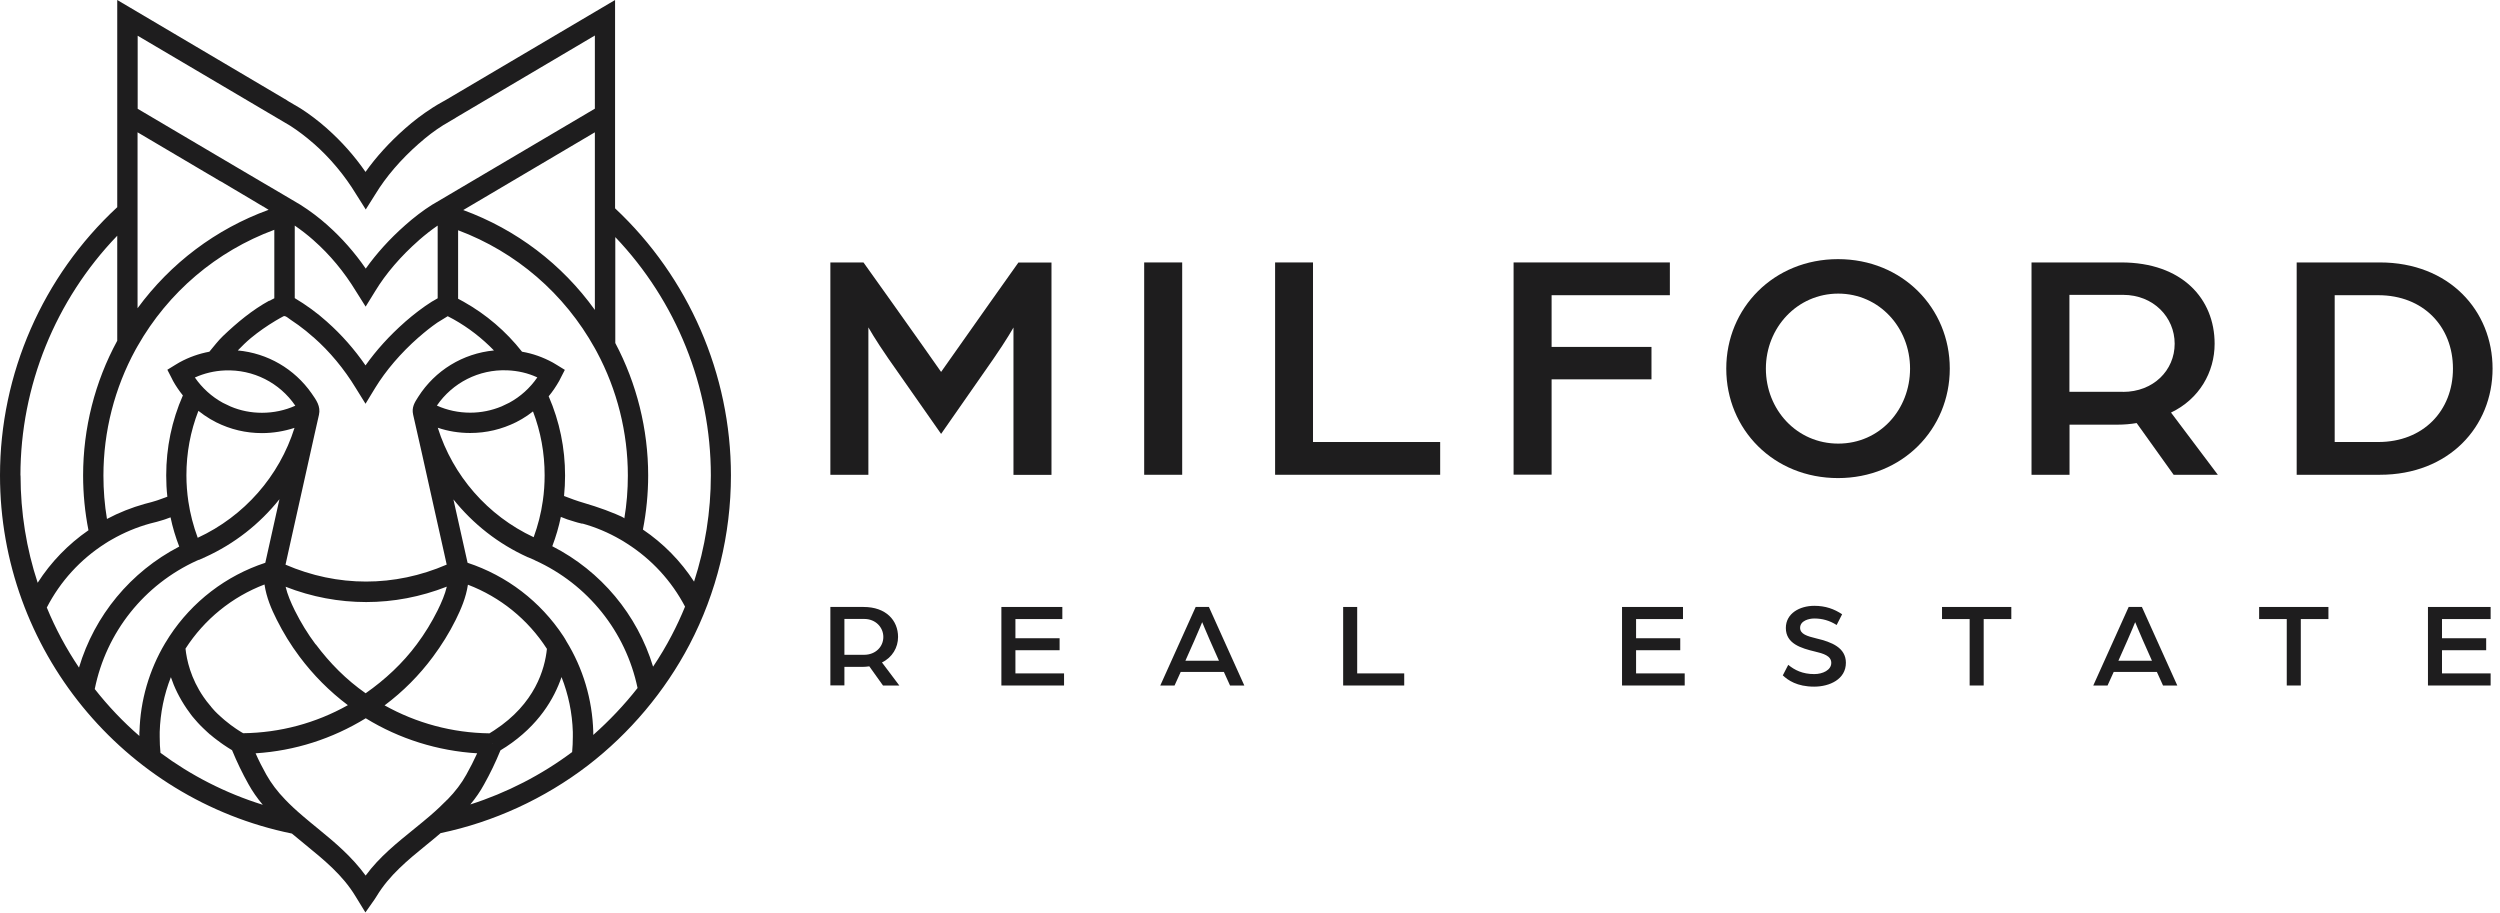 <svg width="219" height="80" viewBox="0 0 219 80" fill="none" xmlns="http://www.w3.org/2000/svg">
<g id="Group 1171276244">
<g id="Group">
<path id="Vector" d="M72.74 22.99H75.64L78.22 26.61C79.54 28.45 82.44 32.58 82.44 32.58C82.44 32.58 85.34 28.48 86.63 26.64L89.21 23H92.11V41.6H88.78V28.69C88.78 28.69 88.21 29.72 87 31.47L82.44 38.01L77.82 31.41C76.67 29.75 76.07 28.68 76.07 28.68V41.59H72.74V22.99Z" fill="#1E1D1E"/>
<path id="Vector_2" d="M100.23 22.99H103.56V41.59H100.23V22.99Z" fill="#1E1D1E"/>
<path id="Vector_3" d="M111.689 22.99H115.019V38.72H126.159V41.59H111.699V22.99H111.689Z" fill="#1E1D1E"/>
<path id="Vector_4" d="M132.59 22.99H146.28V25.86H135.92V30.39H144.67V33.23H135.92V41.58H132.59V22.98V22.99Z" fill="#1E1D1E"/>
<path id="Vector_5" d="M151.221 32.29C151.221 26.98 155.381 22.7 161.011 22.7C166.641 22.7 170.801 26.98 170.801 32.29C170.801 37.6 166.641 41.88 161.011 41.88C155.381 41.88 151.221 37.63 151.221 32.29ZM167.321 32.29C167.321 28.7 164.621 25.72 161.031 25.72C157.441 25.72 154.691 28.7 154.691 32.29C154.691 35.88 157.391 38.86 161.031 38.86C164.671 38.86 167.321 35.88 167.321 32.29Z" fill="#1E1D1E"/>
<path id="Vector_6" d="M177.961 22.99H185.821C191.161 22.99 194.001 26.18 194.001 30.11C194.001 32.61 192.651 34.96 190.181 36.14L194.281 41.59H190.411L187.171 37.06C186.651 37.15 186.081 37.2 185.511 37.2H181.291V41.59H177.961V22.99ZM185.971 34.33C188.641 34.33 190.501 32.44 190.501 30.11C190.501 27.78 188.631 25.83 185.991 25.83H181.281V34.32H185.961L185.971 34.33Z" fill="#1E1D1E"/>
<path id="Vector_7" d="M201.189 22.99H208.479C214.539 22.99 218.349 27.21 218.349 32.29C218.349 37.37 214.529 41.59 208.479 41.59H201.189V22.99ZM208.339 38.72C212.269 38.72 214.879 35.99 214.879 32.29C214.879 28.59 212.269 25.86 208.339 25.86H204.519V38.72H208.339Z" fill="#1E1D1E"/>
</g>
<path id="Vector_8" d="M25.18 8.81L10.27 0V18.15C3.74 24.2 0 32.74 0 41.65C0 56.84 10.74 69.99 25.57 73.02C25.95 73.34 26.34 73.66 26.71 73.96C28.41 75.35 30.02 76.66 31.14 78.51L32.01 79.93L32.81 78.79L32.99 78.51C34.11 76.66 35.71 75.35 37.42 73.96C37.81 73.64 38.21 73.32 38.6 72.98C43.25 72.01 47.7 69.96 51.49 67.06C55.17 64.23 58.25 60.57 60.4 56.47C62.78 51.93 64.03 46.8 64.03 41.64C64.03 32.79 60.33 24.29 53.88 18.25V0L38.98 8.8L38.76 8.92C38.46 9.09 38.16 9.26 37.87 9.45C37.86 9.45 37.84 9.47 37.83 9.48C37.01 10 36.23 10.6 35.48 11.26L35.46 11.28C34.11 12.47 32.94 13.76 32.02 15.06C31.06 13.67 29.92 12.39 28.68 11.29L28.65 11.26C27.9 10.6 27.12 10 26.3 9.48L25.16 8.81H25.18ZM48.06 34.72C48.41 34.3 48.71 33.85 48.99 33.36C49.03 33.29 49.07 33.21 49.1 33.14L49.48 32.4L48.78 31.97C48.7 31.92 48.61 31.87 48.53 31.82L48.41 31.75C47.56 31.29 46.67 30.97 45.73 30.81C44.32 29.02 42.6 27.55 40.61 26.43C40.45 26.34 40.29 26.25 40.13 26.17V20.17C45.22 22.08 49.44 25.71 52.11 30.51L52.28 30.82C54.06 34.14 55 37.88 55 41.66C55 42.92 54.9 44.18 54.69 45.42C54.71 45.3 53.19 44.74 53.02 44.67C52.4 44.44 51.77 44.24 51.13 44.05C50.54 43.88 49.98 43.67 49.41 43.45C49.47 42.85 49.5 42.25 49.5 41.66C49.5 39.25 49.02 36.92 48.07 34.73L48.06 34.72ZM42.86 64.24C39.63 64.2 36.48 63.35 33.69 61.79C35.31 60.58 36.73 59.15 37.93 57.53C38.68 56.52 39.36 55.43 39.92 54.3C40.38 53.37 40.82 52.36 40.99 51.22C43.82 52.3 46.25 54.26 47.91 56.84C47.73 58.61 46.87 61.64 43.32 63.96L43.26 64C43.14 64.08 43.01 64.16 42.86 64.25V64.24ZM43.12 65.12H43.11V65.1H43.12V65.12ZM27.65 56.45C26.96 55.53 26.35 54.53 25.83 53.49C25.47 52.76 25.18 52.08 25.02 51.4C27.32 52.3 29.7 52.74 32.08 52.74C34.46 52.74 36.84 52.29 39.14 51.39C38.98 52.07 38.69 52.75 38.33 53.48C37.81 54.52 37.2 55.52 36.51 56.44C35.28 58.1 33.73 59.54 32.03 60.73C30.33 59.54 28.9 58.1 27.66 56.44L27.65 56.45ZM30.46 61.78C27.66 63.35 24.53 64.19 21.3 64.23C21.3 64.23 21.23 64.18 21.19 64.16C21.19 64.16 21.19 64.16 21.18 64.16C21.09 64.1 21 64.05 20.91 63.99L20.68 63.84C20.56 63.76 20.45 63.68 20.34 63.6C20.29 63.56 20.24 63.52 20.19 63.49L20.14 63.45C20.04 63.37 19.95 63.3 19.85 63.22C19.8 63.18 19.76 63.15 19.71 63.11C19.66 63.07 19.62 63.03 19.57 62.99C19.48 62.91 19.39 62.83 19.3 62.75C19.26 62.71 19.21 62.67 19.17 62.63C19.13 62.59 19.08 62.55 19.04 62.51C18.9 62.38 18.77 62.24 18.65 62.1C18.59 62.03 18.53 61.96 18.47 61.89V61.87C18.47 61.87 18.41 61.82 18.39 61.79C18.39 61.79 18.37 61.77 18.37 61.76C18.28 61.65 18.19 61.54 18.1 61.43C18.01 61.31 17.93 61.2 17.84 61.07C16.7 59.42 16.35 57.79 16.25 56.82C17.91 54.24 20.34 52.28 23.17 51.2C23.34 52.34 23.77 53.35 24.24 54.28C24.81 55.42 25.48 56.51 26.23 57.51C27.44 59.13 28.86 60.56 30.47 61.77L30.46 61.78ZM25.01 49.47C25.18 48.7 25.35 47.94 25.52 47.17C25.88 45.56 26.24 43.94 26.6 42.33C26.92 40.89 27.24 39.46 27.56 38.02C27.68 37.46 27.82 36.9 27.94 36.34C28.11 35.59 27.7 35.04 27.29 34.45C25.79 32.31 23.44 30.94 20.83 30.7C21.2 30.32 21.57 29.95 21.98 29.61C22.66 29.05 23.38 28.55 24.13 28.1C24.36 27.96 24.6 27.83 24.84 27.7C24.99 27.62 25.33 27.92 25.46 28.01C25.69 28.16 25.92 28.32 26.14 28.48C26.59 28.81 27.03 29.16 27.44 29.53L27.47 29.55C28.88 30.79 30.15 32.32 31.17 34L32.02 35.37L32.86 33.99C33.79 32.47 35.1 30.93 36.67 29.55L36.7 29.53C37.22 29.07 37.76 28.64 38.31 28.26L39.22 27.7C39.39 27.79 39.56 27.88 39.73 27.97C41.05 28.71 42.23 29.63 43.27 30.7C40.55 30.96 38.11 32.45 36.64 34.76C36.31 35.27 36.05 35.69 36.19 36.32C36.44 37.45 36.71 38.58 36.96 39.72L38.02 44.48C38.32 45.84 38.63 47.19 38.93 48.55C39 48.85 39.07 49.16 39.13 49.46C34.55 51.44 29.58 51.44 25 49.46L25.01 49.47ZM19.69 32.45H19.71C22.19 32.35 24.5 33.53 25.87 35.54C24.96 35.95 23.96 36.16 22.95 36.16C22 36.16 21.07 35.98 20.2 35.61L19.53 35.29C18.54 34.75 17.71 33.99 17.07 33.07C17.89 32.7 18.77 32.49 19.69 32.45ZM17.38 35.99C17.71 36.25 18.05 36.49 18.42 36.71L18.88 36.96L18.93 36.99C20.19 37.62 21.54 37.94 22.95 37.94C23.92 37.94 24.88 37.78 25.8 37.48C24.47 41.71 21.4 45.22 17.32 47.11C16.94 46.08 16.66 45.01 16.5 43.93C16.39 43.18 16.33 42.41 16.33 41.64C16.33 39.68 16.68 37.79 17.38 35.99ZM25.82 26.12V19.76C26.38 20.15 26.93 20.57 27.45 21.03L27.48 21.06C28.89 22.3 30.16 23.83 31.18 25.51L32.03 26.86L32.87 25.5C33.79 23.98 35.11 22.44 36.68 21.06L36.71 21.03C37.24 20.57 37.78 20.14 38.34 19.76V26.13L37.91 26.38L37.85 26.41C37.04 26.92 36.25 27.53 35.49 28.19L35.46 28.22C34.12 29.4 32.95 30.69 32.02 32.01C31.05 30.6 29.91 29.31 28.68 28.22L28.65 28.19C27.76 27.39 26.8 26.7 25.81 26.11L25.82 26.12ZM44.61 35.28L43.94 35.6C43.07 35.96 42.15 36.15 41.19 36.15C40.18 36.15 39.18 35.94 38.27 35.53C39.64 33.53 41.95 32.34 44.43 32.44H44.45C45.37 32.48 46.25 32.68 47.07 33.06C46.43 33.99 45.59 34.75 44.61 35.28ZM38.35 37.47C39.26 37.78 40.22 37.93 41.19 37.93C42.6 37.93 43.95 37.61 45.22 36.98L45.73 36.7C46.07 36.5 46.39 36.28 46.69 36.04C47.37 37.82 47.71 39.69 47.71 41.63C47.71 42.38 47.66 43.14 47.55 43.88C47.4 44.97 47.12 46.04 46.75 47.06C42.71 45.17 39.67 41.67 38.35 37.47ZM40.58 18.4L52.11 11.59V27.15C49.23 23.14 45.24 20.11 40.58 18.4ZM39.96 10.29L52.11 3.11V9.52L37.95 17.88L37.86 17.93C37.05 18.44 36.26 19.05 35.5 19.72L35.48 19.74C34.14 20.92 32.97 22.22 32.04 23.53C31.07 22.12 29.93 20.83 28.7 19.74L28.68 19.72C27.94 19.06 27.14 18.46 26.32 17.94L24.05 16.6L23.11 16.05L20.75 14.66L19.02 13.64C18.81 13.52 13.62 10.45 12.06 9.53V3.13L24.21 10.3L25.43 11.02C26.13 11.47 26.81 11.99 27.46 12.56L27.5 12.59C28.92 13.84 30.2 15.37 31.2 17.02L32.04 18.35L32.89 17C33.8 15.5 35.11 13.97 36.69 12.58L36.73 12.55C37.39 11.96 38.09 11.43 38.82 10.97L39.97 10.29H39.96ZM18.92 15.65L19.31 15.88H19.33L22.48 17.75L22.51 17.77L23.03 18.08H23.05L23.27 18.22L23.37 18.28L23.53 18.38C18.91 20.06 14.94 23.06 12.05 27V11.59C14.16 12.84 18.02 15.12 18.09 15.16L18.91 15.64L18.92 15.65ZM23.6 26.33C22.1 27.15 20.78 28.25 19.54 29.43C19.1 29.85 18.73 30.35 18.34 30.81C17.43 30.98 16.55 31.29 15.73 31.74C15.73 31.74 15.61 31.8 15.61 31.81C15.53 31.86 15.44 31.91 15.36 31.96L14.66 32.39L15.04 33.13C15.08 33.2 15.11 33.27 15.16 33.37C15.41 33.82 15.7 34.24 16.02 34.64C15.05 36.85 14.56 39.2 14.56 41.65C14.56 42.27 14.59 42.89 14.66 43.51C14.63 43.52 14.6 43.54 14.56 43.55C14.44 43.6 14.32 43.64 14.2 43.68L13.92 43.78C13.92 43.78 13.85 43.8 13.81 43.82L13.62 43.88C13.5 43.92 13.37 43.96 13.25 43.99L12.68 44.14C11.54 44.46 10.42 44.9 9.37 45.46C9.16 44.21 9.06 42.93 9.06 41.66C9.06 37.79 10.04 33.98 11.88 30.62L12.05 30.32C14.74 25.59 18.96 22.01 24.03 20.13V26.13C23.88 26.2 23.74 26.28 23.6 26.36V26.33ZM1.79 41.65C1.79 33.81 4.86 26.27 10.27 20.65V29.71V29.85C8.31 33.45 7.28 37.52 7.28 41.65C7.28 43.27 7.44 44.88 7.75 46.45C5.97 47.68 4.46 49.24 3.3 51.05C2.32 48.08 1.8 44.91 1.8 41.65H1.79ZM4.1 53.22C5.28 50.93 7.04 49 9.22 47.61C9.4 47.49 9.6 47.37 9.8 47.26C10.86 46.65 11.99 46.18 13.15 45.86L13.74 45.71C13.88 45.67 14.01 45.63 14.15 45.59L14.35 45.53C14.35 45.53 14.45 45.5 14.5 45.48L14.8 45.37C14.8 45.37 14.89 45.34 14.94 45.32C15.12 46.19 15.38 47.05 15.7 47.88C11.44 50.09 8.28 53.92 6.92 58.48C5.81 56.83 4.86 55.07 4.1 53.22ZM12.21 64.1C12.21 64.22 12.21 64.35 12.21 64.47C10.78 63.23 9.47 61.85 8.3 60.36C9.3 55.39 12.62 51.21 17.27 49.1L17.42 49.04C17.42 49.04 17.43 49.04 17.44 49.04H17.45C17.6 48.97 17.74 48.91 17.87 48.85C17.87 48.85 17.89 48.85 17.89 48.84H17.92L17.96 48.81C20.54 47.64 22.76 45.89 24.48 43.73L23.24 49.3C19.8 50.43 16.84 52.7 14.85 55.73L14.45 56.37C13.07 58.7 12.29 61.36 12.22 64.09L12.21 64.1ZM14.06 65.97C14.01 65.51 13.99 65.03 13.99 64.55C13.99 64.41 13.99 64.28 13.99 64.14V64.12C14.04 62.47 14.37 60.84 14.97 59.32C15.26 60.19 15.71 61.14 16.37 62.1C16.37 62.1 16.42 62.17 16.45 62.21C16.47 62.25 16.5 62.28 16.53 62.32C16.58 62.39 16.63 62.46 16.68 62.53C16.78 62.67 16.88 62.8 16.99 62.92C17.03 62.97 17.07 63.02 17.12 63.07C17.19 63.15 17.26 63.23 17.33 63.31C17.48 63.47 17.63 63.63 17.79 63.78C17.9 63.89 18.02 64 18.14 64.11C18.21 64.17 18.28 64.24 18.35 64.3C18.35 64.3 18.38 64.33 18.39 64.34C18.39 64.34 18.39 64.34 18.4 64.34C18.4 64.34 18.41 64.34 18.42 64.35C18.42 64.35 18.43 64.36 18.44 64.37C18.53 64.45 18.63 64.53 18.73 64.61C18.78 64.65 18.84 64.7 18.9 64.74C18.95 64.78 19.01 64.83 19.07 64.87L19.13 64.91C19.19 64.95 19.25 65 19.3 65.04C19.47 65.17 19.66 65.29 19.87 65.43L19.9 65.45C19.9 65.45 19.94 65.48 19.96 65.49C20.06 65.56 20.16 65.62 20.25 65.67C20.26 65.67 20.28 65.69 20.29 65.69C20.3 65.7 20.32 65.71 20.33 65.72C20.75 66.74 21.23 67.74 21.77 68.7C22.12 69.33 22.53 69.92 23.02 70.5C19.75 69.48 16.73 67.93 14.06 65.95V65.97ZM39.19 70.04C38.76 70.48 38.27 70.95 37.64 71.49C37.21 71.86 36.75 72.23 36.31 72.59C34.82 73.8 33.24 75.05 32.03 76.7C30.82 75.04 29.34 73.8 27.86 72.59C27.43 72.24 26.99 71.88 26.57 71.52C25.92 70.97 25.42 70.5 24.98 70.04C24.3 69.34 23.76 68.62 23.33 67.86C22.99 67.25 22.67 66.63 22.39 65.99C25.83 65.77 29.1 64.72 32.04 62.92C34.98 64.73 38.35 65.78 41.8 65.99C41.51 66.63 41.19 67.25 40.85 67.86C40.43 68.62 39.89 69.33 39.19 70.05V70.04ZM50.12 65.88C47.43 67.89 44.39 69.45 41.2 70.47C41.67 69.91 42.07 69.33 42.4 68.72C42.94 67.76 43.42 66.76 43.84 65.73C43.98 65.65 44.1 65.57 44.22 65.49C44.25 65.47 44.29 65.45 44.32 65.43C47.19 63.54 48.55 61.19 49.19 59.31C49.79 60.83 50.13 62.46 50.18 64.12C50.18 64.27 50.18 64.41 50.18 64.54C50.18 64.99 50.16 65.44 50.12 65.87V65.88ZM46.82 49.07L46.87 49.09C51.49 51.18 54.82 55.34 55.85 60.27C54.69 61.75 53.38 63.13 51.97 64.38C51.97 64.28 51.97 64.19 51.97 64.1C51.89 61.27 51.07 58.53 49.6 56.15C49.57 56.08 49.53 56.02 49.5 55.97L49.35 55.73C47.35 52.69 44.39 50.43 40.96 49.3L39.72 43.75C41.44 45.9 43.66 47.65 46.23 48.81L46.29 48.83C46.41 48.88 46.52 48.93 46.64 48.98L46.85 49.07H46.82ZM51.01 45.86C52.17 46.18 53.29 46.65 54.36 47.27C54.51 47.35 54.66 47.45 54.85 47.57L54.93 47.62C57.08 48.99 58.83 50.89 60.01 53.14C59.66 54 59.27 54.84 58.84 55.66C58.35 56.6 57.8 57.52 57.21 58.4C55.83 53.85 52.65 50.03 48.38 47.85C48.7 47.01 48.95 46.15 49.13 45.28L49.67 45.49C49.67 45.49 49.72 45.5 49.73 45.51L50.34 45.7L50.61 45.78L51.01 45.88V45.86ZM56.32 46.39C56.62 44.84 56.78 43.25 56.78 41.65C56.78 37.61 55.78 33.6 53.9 30.05V20.77C59.24 26.37 62.27 33.87 62.27 41.65C62.27 44.81 61.77 47.96 60.8 50.95C59.63 49.15 58.11 47.6 56.32 46.39Z" fill="#1E1D1E"/>
<g id="Group_2">
<path id="Vector_9" d="M72.74 53.17H75.65C77.62 53.17 78.67 54.35 78.67 55.8C78.67 56.72 78.17 57.59 77.26 58.03L78.78 60.05H77.35L76.15 58.37C75.96 58.4 75.75 58.42 75.53 58.42H73.97V60.04H72.74V53.16V53.17ZM75.7 57.36C76.69 57.36 77.38 56.66 77.38 55.8C77.38 54.94 76.69 54.22 75.71 54.22H73.97V57.36H75.7Z" fill="#1E1D1E"/>
<path id="Vector_10" d="M87.721 53.17H93.061V54.23H88.951V55.91H92.821V56.96H88.951V58.99H93.211V60.05H87.721V53.17Z" fill="#1E1D1E"/>
<path id="Vector_11" d="M104.731 53.17H105.901L109.001 60.05H107.751L107.211 58.86H103.431L102.891 60.05H101.641L104.741 53.17H104.731ZM106.781 57.88L105.991 56.1C105.691 55.42 105.311 54.5 105.311 54.5C105.311 54.5 104.941 55.41 104.631 56.1L103.841 57.88H106.771H106.781Z" fill="#1E1D1E"/>
<path id="Vector_12" d="M117.66 53.17H118.89V58.99H123.01V60.05H117.66V53.17Z" fill="#1E1D1E"/>
<path id="Vector_13" d="M142.09 53.17H147.43V54.23H143.32V55.91H147.19V56.96H143.32V58.99H147.58V60.05H142.09V53.17Z" fill="#1E1D1E"/>
<path id="Vector_14" d="M156.17 59.17L156.65 58.24C157.21 58.7 157.9 59.05 158.93 59.05C159.67 59.05 160.42 58.7 160.42 58.07C160.42 57.44 159.71 57.25 159.01 57.08C157.75 56.78 156.44 56.38 156.44 55.01C156.44 53.73 157.66 53.07 158.93 53.07C159.92 53.07 160.68 53.35 161.37 53.81L160.89 54.75C160.27 54.36 159.64 54.18 158.93 54.18C158.47 54.18 157.69 54.37 157.69 55C157.69 55.55 158.31 55.73 159.13 55.93C160.44 56.24 161.7 56.73 161.7 58.06C161.7 59.5 160.28 60.15 158.92 60.15C157.42 60.15 156.63 59.59 156.17 59.16V59.17Z" fill="#1E1D1E"/>
<path id="Vector_15" d="M172.541 54.23H170.121V53.17H176.191V54.23H173.771V60.05H172.541V54.23Z" fill="#1E1D1E"/>
<path id="Vector_16" d="M186.461 53.17H187.631L190.731 60.05H189.481L188.941 58.86H185.161L184.621 60.05H183.371L186.471 53.17H186.461ZM188.511 57.88L187.721 56.1C187.421 55.42 187.041 54.5 187.041 54.5C187.041 54.5 186.671 55.41 186.361 56.1L185.571 57.88H188.501H188.511Z" fill="#1E1D1E"/>
<path id="Vector_17" d="M200.32 54.23H197.9V53.17H203.97V54.23H201.55V60.05H200.32V54.23Z" fill="#1E1D1E"/>
<path id="Vector_18" d="M212.689 53.17H218.179V54.23H213.919V55.91H217.789V56.96H213.919V58.99H218.179V60.05H212.689V53.17Z" fill="#1E1D1E"/>
</g>
</g>
</svg>

